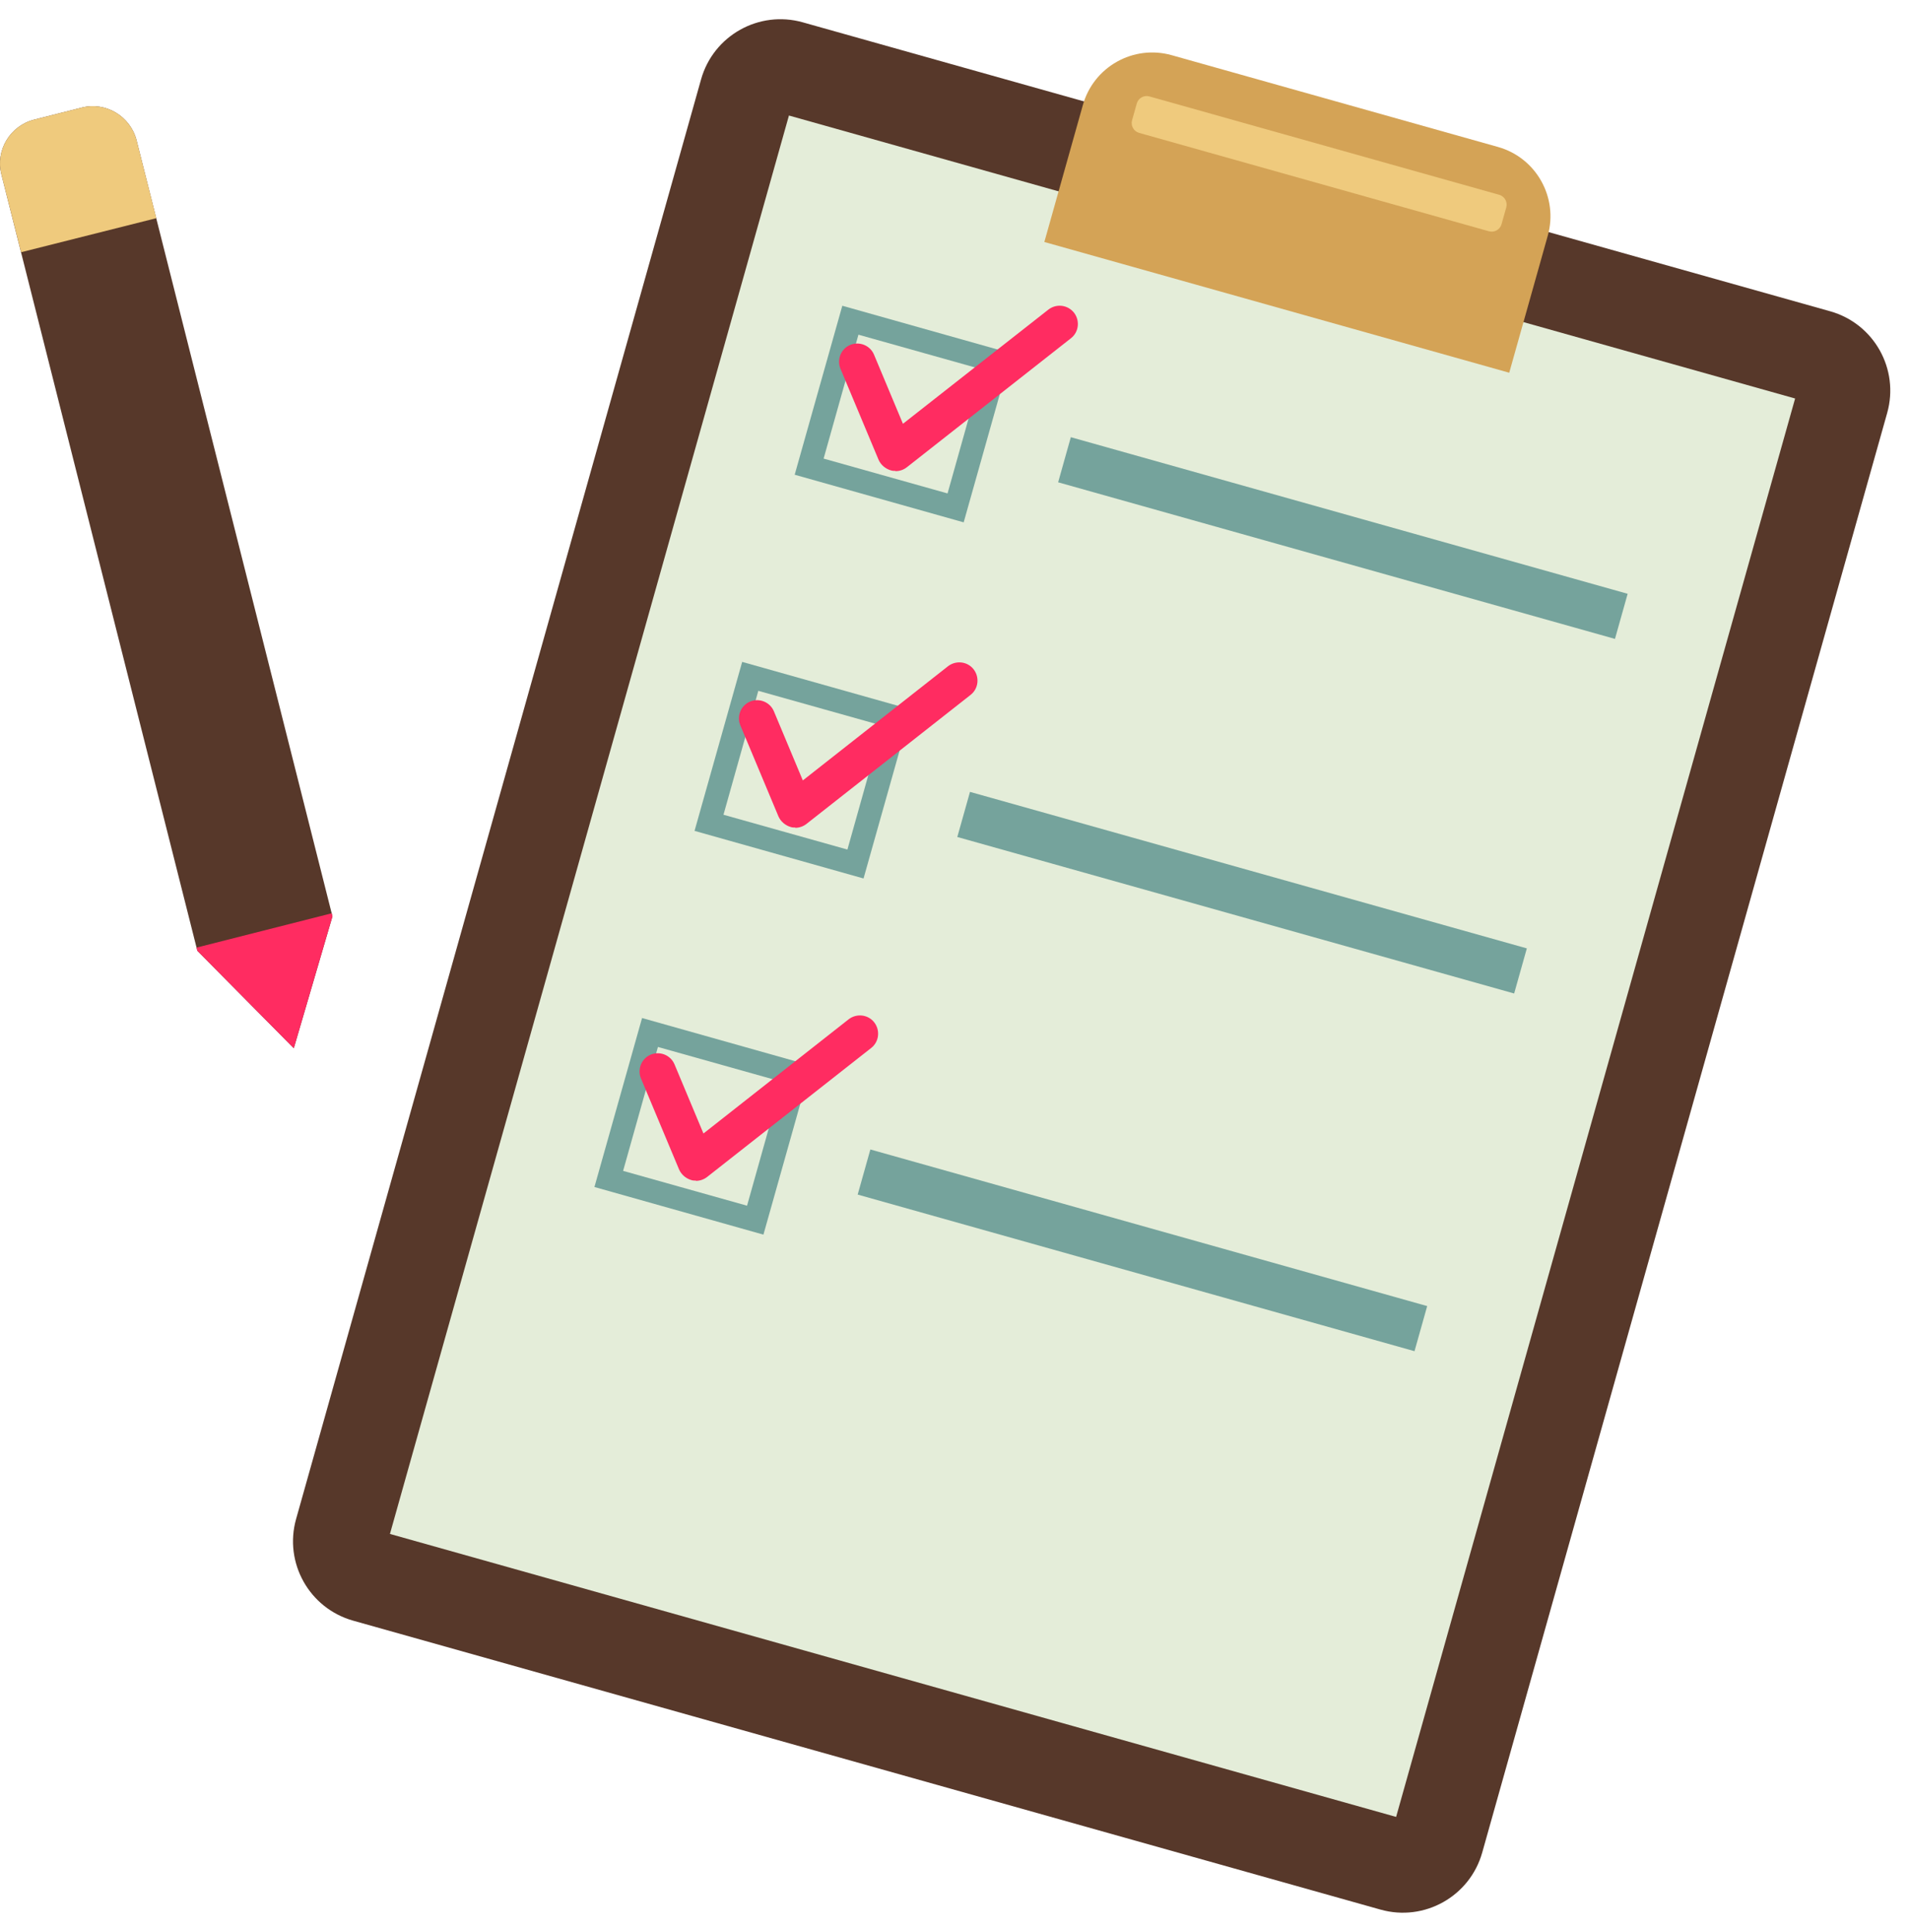 <svg width="173" height="175" viewBox="0 0 173 175" fill="none" xmlns="http://www.w3.org/2000/svg">
<g id="Group 17">
<g id="Group">
<path id="Vector" d="M165.766 28.196L72.711 2.022C68.741 0.905 64.617 3.219 63.5 7.189L26.82 137.593C25.703 141.564 28.016 145.687 31.986 146.804L125.042 172.978C129.012 174.095 133.136 171.781 134.253 167.811L170.933 37.407C172.05 33.436 169.737 29.312 165.766 28.196Z" fill="#57382A"/>
<path id="Vector_2" d="M71.459 10.464L35.319 138.949L126.454 164.582L162.594 36.098L71.459 10.464Z" fill="#E4EDD9"/>
<path id="Vector_3" d="M106.1 4.991L135.682 13.312C139.143 14.285 141.164 17.89 140.191 21.35L136.7 33.763L94.592 21.92L98.084 9.506C99.057 6.046 102.662 4.024 106.122 4.998L106.1 4.991Z" fill="#D4A356"/>
<g id="Group_2">
<path id="Vector_4" d="M87.286 47.316L71.979 43.003L76.293 27.696L91.6 32.01L87.286 47.316ZM74.6 41.541L85.825 44.696L88.979 33.471L77.754 30.317L74.6 41.541Z" fill="#75A39C"/>
<path id="Vector_5" d="M78.216 79.576L62.909 75.263L67.223 59.956L82.53 64.27L78.216 79.576ZM65.53 73.802L76.755 76.956L79.909 65.731L68.684 62.577L65.53 73.802Z" fill="#75A39C"/>
<path id="Vector_6" d="M69.148 111.837L53.841 107.523L58.155 92.216L73.462 96.53L69.148 111.837ZM56.439 106.062L67.664 109.216L70.818 97.991L59.593 94.837L56.439 106.062Z" fill="#75A39C"/>
<path id="Vector_7" d="M96.991 39.602L95.842 43.688L146.277 57.874L147.426 53.788L96.991 39.602Z" fill="#75A39C"/>
<path id="Vector_8" d="M87.858 71.731L86.709 75.817L137.146 89.994L138.295 85.908L87.858 71.731Z" fill="#75A39C"/>
<path id="Vector_9" d="M78.834 104.123L77.685 108.209L128.12 122.395L129.269 118.309L78.834 104.123Z" fill="#75A39C"/>
</g>
<path id="Vector_10" d="M81.113 42.655C80.974 42.655 80.835 42.655 80.695 42.608C80.208 42.469 79.791 42.121 79.582 41.658L76.126 33.401C75.779 32.566 76.173 31.592 77.008 31.244C77.843 30.896 78.817 31.291 79.165 32.126L81.785 38.388L94.959 28.044C95.678 27.487 96.698 27.603 97.278 28.322C97.835 29.041 97.719 30.085 97 30.641L82.133 42.33C81.832 42.562 81.484 42.678 81.113 42.678V42.655Z" fill="#FF2C61"/>
<path id="Vector_11" d="M72.044 74.961C71.905 74.961 71.766 74.961 71.627 74.915C71.14 74.776 70.722 74.428 70.514 73.964L67.058 65.708C66.71 64.873 67.105 63.899 67.939 63.551C68.774 63.203 69.749 63.597 70.096 64.432L72.717 70.694L85.867 60.35C86.586 59.794 87.63 59.91 88.186 60.629C88.743 61.348 88.627 62.391 87.908 62.948L73.042 74.637C72.74 74.869 72.392 74.985 72.021 74.985L72.044 74.961Z" fill="#FF2C61"/>
<path id="Vector_12" d="M63.044 106.943C62.904 106.943 62.765 106.943 62.626 106.897C62.139 106.758 61.722 106.41 61.513 105.946L58.057 97.69C57.709 96.855 58.104 95.881 58.938 95.533C59.773 95.185 60.748 95.579 61.095 96.414L63.716 102.676L76.866 92.332C77.585 91.776 78.629 91.892 79.186 92.611C79.742 93.33 79.626 94.373 78.907 94.93L64.041 106.619C63.739 106.851 63.391 106.966 63.02 106.966L63.044 106.943Z" fill="#FF2C61"/>
<path id="Vector_13" d="M135.79 17.645L104.109 8.734C103.616 8.595 103.103 8.883 102.965 9.376L102.538 10.894C102.399 11.387 102.686 11.9 103.179 12.038L134.86 20.949C135.353 21.088 135.866 20.801 136.004 20.307L136.431 18.789C136.57 18.296 136.283 17.784 135.79 17.645Z" fill="#EFCA7D"/>
</g>
<g id="Group_3">
<path id="Vector_14" d="M17.867 86.116L26.611 94.952L30.113 83.008L12.371 12.713C11.814 10.533 9.588 9.188 7.408 9.744L3.094 10.835C0.914 11.391 -0.431 13.617 0.125 15.798L17.867 86.093V86.116Z" fill="#57382A"/>
<path id="Vector_15" d="M17.797 85.838L17.866 86.116L26.61 94.952L30.112 83.008L30.043 82.73L17.797 85.838Z" fill="#FF2C61"/>
<path id="Vector_16" d="M14.157 19.764L12.371 12.713C11.814 10.533 9.588 9.188 7.408 9.744L3.094 10.835C0.914 11.391 -0.431 13.617 0.125 15.798L1.911 22.848L14.157 19.764Z" fill="#EFCA7D"/>
</g>
</g>
</svg>
